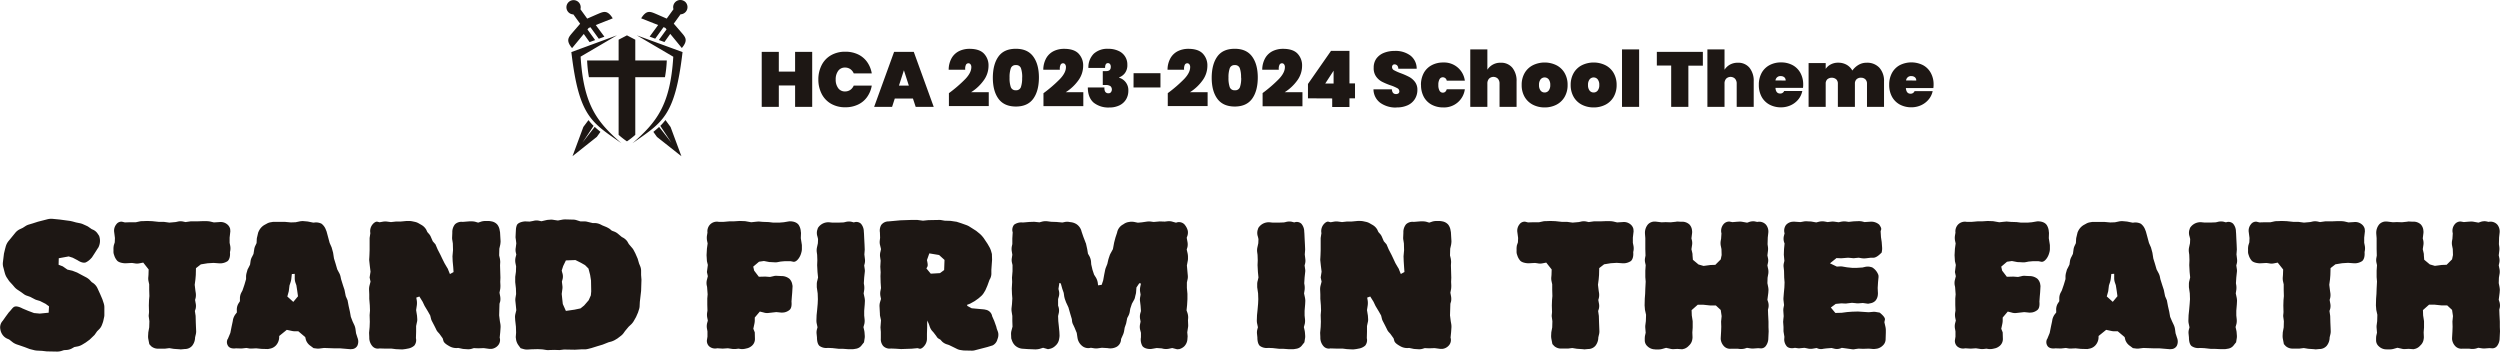 <?xml version="1.0" encoding="UTF-8"?>
<svg xmlns="http://www.w3.org/2000/svg" xmlns:xlink="http://www.w3.org/1999/xlink" id="Layer_1" data-name="Layer 1" viewBox="0 0 1152 162">
  <defs>
    <style>.cls-1{fill:none;}.cls-2{clip-path:url(#clip-path);}.cls-3{fill:#1d1714;}</style>
    <clipPath id="clip-path" transform="translate(0 0)">
      <rect class="cls-1" width="1152" height="162"></rect>
    </clipPath>
  </defs>
  <g class="cls-2">
    <path class="cls-3" d="M303.72,58.49c-.83.78-1.72,1.53-2.65,2.28l1.66,2.32L314,72l-5-13.48-2.36-3.22A26,26,0,0,1,304.27,58l5.13,7.75Zm-34.91,0-5,13.48,11.22-8.91,1.66-2.32c-.93-.75-1.81-1.5-2.64-2.28L268.4,65.7,273.53,58a27.2,27.2,0,0,1-2.36-2.65Zm5.72-46.95,7.82-3.09c-2.57-4.11-4.3-3.07-7.19-1.87l-4.58,2-3.12-4.32a3.29,3.29,0,1,0-3.25,2.38l3.12,4.31-3.27,3.78c-2,2.38-3.55,3.72-.45,7.45L269,15.65l2.68,3.76,2.56-.94-3.54-4.9.56-.69.83-.33,3.84,5.31,2.58-.95Zm-7,14.57,16.8-9.85L263.28,24c3.5,29.9,9.36,32.35,23.06,42-11-9.6-17.42-17.32-18.79-39.86m39.71,1.72H292.74V18.29l-3.84-2-3.84,2v9.57H270.54a58,58,0,0,0,.85,7.71h13.67V62.14a35.39,35.39,0,0,0,3.84,3,35.39,35.39,0,0,0,3.84-3V35.57h13.67a56.31,56.31,0,0,0,.85-7.71M314.52,24l-21.06-7.71,16.79,9.85C308.88,48.68,302.42,56.4,291.46,66c13.7-9.65,19.56-12.1,23.06-42M315.44.63a3.3,3.3,0,0,0-5.1,3.62l-3.12,4.32-4.58-2c-2.89-1.2-4.62-2.24-7.19,1.87l7.82,3.09-3.92,5.34,2.57.95,3.84-5.31.83.33.56.69-3.54,4.9,2.56.94,2.68-3.76,5.34,6.52c3.1-3.73,1.58-5.07-.45-7.45l-3.27-3.78,3.12-4.31a3.29,3.29,0,0,0,2.58-1.37,3.33,3.33,0,0,0-.73-4.63" transform="translate(0 0)"></path>
    <path class="cls-3" d="M878.32,37.07a2.24,2.24,0,0,1,2.45-2,2.5,2.5,0,0,1,1.6.52,1.85,1.85,0,0,1,.64,1.52ZM891,39a10.78,10.78,0,0,0-1.3-5.41A8.83,8.83,0,0,0,886.08,30a11.9,11.9,0,0,0-10.62,0,8.88,8.88,0,0,0-3.62,3.59,11.26,11.26,0,0,0-1.3,5.5,11.26,11.26,0,0,0,1.3,5.5,9,9,0,0,0,3.62,3.6,11.07,11.07,0,0,0,5.31,1.25,10.65,10.65,0,0,0,4.57-1,9.76,9.76,0,0,0,3.44-2.69A8.74,8.74,0,0,0,890.57,42h-8.34a1.92,1.92,0,0,1-1.85,1.18c-1.32,0-2-.87-2.16-2.61h12.67A11.42,11.42,0,0,0,891,39M860.14,28.91a7.17,7.17,0,0,0-3.76,1,9,9,0,0,0-2.81,2.6,7,7,0,0,0-2.66-2.67,7.67,7.67,0,0,0-3.84-.95,7.16,7.16,0,0,0-3.46.79,6.33,6.33,0,0,0-2.33,2.07V29.05H833.4v20.2h7.88V38.54a2.69,2.69,0,0,1,.75-2,3.24,3.24,0,0,1,4.1,0,2.66,2.66,0,0,1,.76,2V49.25h7.85V38.54a2.69,2.69,0,0,1,.75-2,2.79,2.79,0,0,1,2.06-.73,2.82,2.82,0,0,1,2,.73,2.66,2.66,0,0,1,.76,2V49.25h7.85V37.54a9,9,0,0,0-2.11-6.3,7.63,7.63,0,0,0-6-2.33m-41.91,8.16a2.24,2.24,0,0,1,2.45-2,2.46,2.46,0,0,1,1.6.52,1.85,1.85,0,0,1,.64,1.52ZM830.91,39a10.88,10.88,0,0,0-1.29-5.41A8.92,8.92,0,0,0,826,30a11.07,11.07,0,0,0-5.31-1.24,11,11,0,0,0-5.3,1.26,8.9,8.9,0,0,0-3.63,3.59,11.26,11.26,0,0,0-1.29,5.5,11.26,11.26,0,0,0,1.29,5.5,9,9,0,0,0,3.63,3.6,11.06,11.06,0,0,0,5.3,1.25,10.65,10.65,0,0,0,4.57-1,9.76,9.76,0,0,0,3.44-2.69,8.87,8.87,0,0,0,1.8-3.85h-8.35a1.91,1.91,0,0,1-1.85,1.18q-2,0-2.16-2.61h12.68a11.45,11.45,0,0,0,.1-1.58M800.8,28.91a7.29,7.29,0,0,0-3.68.89,7.15,7.15,0,0,0-2.46,2.33V22.75h-7.89v26.5h7.89V38.54a3.28,3.28,0,0,1,.74-2.27,2.92,2.92,0,0,1,4.1,0,3.25,3.25,0,0,1,.77,2.27V49.25h7.84V37.54a9.54,9.54,0,0,0-1.93-6.3,6.63,6.63,0,0,0-5.38-2.33m-37.33-5v6.3h6.61V49.25H778v-19h6.68V23.9ZM747.42,49.25h7.89V22.75h-7.89Zm-13.07-6.63a2.33,2.33,0,0,1-1.86-.87,4,4,0,0,1-.73-2.6,3.93,3.93,0,0,1,.75-2.6,2.39,2.39,0,0,1,3.69,0,3.93,3.93,0,0,1,.75,2.6,3.92,3.92,0,0,1-.75,2.6,2.33,2.33,0,0,1-1.85.87m0,6.88a11.69,11.69,0,0,0,5.44-1.25,9.23,9.23,0,0,0,3.78-3.6,10.77,10.77,0,0,0,1.37-5.5,10.77,10.77,0,0,0-1.37-5.5,9.15,9.15,0,0,0-3.78-3.59,12.35,12.35,0,0,0-10.87,0,9.15,9.15,0,0,0-3.78,3.59,10.77,10.77,0,0,0-1.37,5.5,10.77,10.77,0,0,0,1.37,5.5,9.23,9.23,0,0,0,3.78,3.6,11.68,11.68,0,0,0,5.43,1.25m-22.58-6.88a2.3,2.3,0,0,1-1.86-.87,4,4,0,0,1-.73-2.6,4,4,0,0,1,.74-2.6,2.4,2.4,0,0,1,3.7,0,4,4,0,0,1,.74,2.6,4,4,0,0,1-.74,2.6,2.35,2.35,0,0,1-1.85.87m0,6.88a11.68,11.68,0,0,0,5.43-1.25,9.23,9.23,0,0,0,3.78-3.6,10.67,10.67,0,0,0,1.37-5.5,10.67,10.67,0,0,0-1.37-5.5,9.15,9.15,0,0,0-3.78-3.59,12.33,12.33,0,0,0-10.86,0,9.23,9.23,0,0,0-3.79,3.59,10.76,10.76,0,0,0-1.36,5.5,10.76,10.76,0,0,0,1.36,5.5,9.32,9.32,0,0,0,3.79,3.6,11.68,11.68,0,0,0,5.43,1.25M691.53,28.91a7,7,0,0,0-6.15,3.22V22.75H677.5v26.5h7.88V38.54a3.29,3.29,0,0,1,.75-2.27,2.92,2.92,0,0,1,4.1,0,3.25,3.25,0,0,1,.76,2.27V49.25h7.85V37.54a9.54,9.54,0,0,0-1.93-6.3,6.63,6.63,0,0,0-5.38-2.33M654.81,39.15a11.26,11.26,0,0,0,1.29,5.5,8.92,8.92,0,0,0,3.63,3.6A11.06,11.06,0,0,0,665,49.5a9.63,9.63,0,0,0,10-8.38h-8.34c-.31,1.05-.91,1.58-1.81,1.58a1.7,1.7,0,0,1-1.51-.9,5.11,5.11,0,0,1-.55-2.65,5.11,5.11,0,0,1,.55-2.65,1.69,1.69,0,0,1,1.51-.89,1.84,1.84,0,0,1,1.81,1.57H675a9.63,9.63,0,0,0-10-8.38,11,11,0,0,0-5.3,1.26,8.84,8.84,0,0,0-3.63,3.59,11.26,11.26,0,0,0-1.29,5.5M643.52,49.5a11.81,11.81,0,0,0,5.14-1A7.61,7.61,0,0,0,652,45.58a7.85,7.85,0,0,0,1.13-4.17A5.9,5.9,0,0,0,652,37.72a8.34,8.34,0,0,0-2.68-2.29,34.06,34.06,0,0,0-3.93-1.72,22.48,22.48,0,0,1-3-1.34,1.63,1.63,0,0,1-.94-1.42,1.36,1.36,0,0,1,.32-.95,1.08,1.08,0,0,1,.82-.34,1.69,1.69,0,0,1,1.2.47,2.16,2.16,0,0,1,.54,1.54h8.48a7.61,7.61,0,0,0-2.86-6.05,11.44,11.44,0,0,0-7.33-2.15,13,13,0,0,0-4.92.89A7.89,7.89,0,0,0,634.23,27,7,7,0,0,0,633,31.2a6.53,6.53,0,0,0,1.1,4.05,7.81,7.81,0,0,0,2.71,2.4,32,32,0,0,0,4,1.68,19.26,19.26,0,0,1,3,1.27,1.65,1.65,0,0,1,1,1.45,1.08,1.08,0,0,1-.44,1,1.9,1.9,0,0,1-1.08.3c-1.17,0-1.8-.72-1.92-2.18H632.9a7.83,7.83,0,0,0,3.18,6.25,12.32,12.32,0,0,0,7.44,2.13m-29-11.07h-3.84l3.84-5.9Zm-.64,6.88v3.94h7.95V45.31h2.56V38.43h-2.56v-15h-8.49L602.71,38.69v6.62Zm-32.07-2.4v6h18.36V42.48H592a20.65,20.65,0,0,0,5.73-5.35A11.36,11.36,0,0,0,600,30.34a7.81,7.81,0,0,0-2.11-5.64q-2.11-2.2-6.66-2.2a10.87,10.87,0,0,0-4.69,1,8.11,8.11,0,0,0-3.46,3.15,10.93,10.93,0,0,0-1.44,5.48h7.64a4.19,4.19,0,0,1,.3-2.24,1.25,1.25,0,0,1,1.12-.73,1.18,1.18,0,0,1,1,.47,2.05,2.05,0,0,1,.38,1.32c0,1.7-.93,3.52-2.77,5.46a61.81,61.81,0,0,1-7.53,6.5m-9.84-7.12a12.59,12.59,0,0,1-.57,4.35A2.24,2.24,0,0,1,569,41.59a2.27,2.27,0,0,1-2.34-1.45,12.59,12.59,0,0,1-.57-4.35,12.47,12.47,0,0,1,.57-4.32A2.26,2.26,0,0,1,569,30a2.23,2.23,0,0,1,2.31,1.45,12.47,12.47,0,0,1,.57,4.32m-13.53,0q0,6.2,2.61,9.75t8,3.57q5.4,0,8-3.57t2.63-9.75q0-6.16-2.63-9.73t-8-3.56q-5.43,0-8,3.55t-2.61,9.74m-20.24,7.12v6h18.36V42.48h-8.13a20.65,20.65,0,0,0,5.73-5.35,11.36,11.36,0,0,0,2.29-6.79,7.81,7.81,0,0,0-2.11-5.64q-2.12-2.2-6.66-2.2a10.87,10.87,0,0,0-4.69,1,8.11,8.11,0,0,0-3.46,3.15A10.93,10.93,0,0,0,538,32.13h7.64a4.19,4.19,0,0,1,.3-2.24,1.25,1.25,0,0,1,1.12-.73,1.21,1.21,0,0,1,1,.47,2.12,2.12,0,0,1,.37,1.32c0,1.7-.93,3.52-2.77,5.46a61.81,61.81,0,0,1-7.53,6.5m-15.8-2.61h12.41V33.74H522.35Zm-20.78-9h7.67q0-2.22,1.32-2.22a1.23,1.23,0,0,1,.94.43,2,2,0,0,1,.37,1.33c0,1.38-.8,2-2.41,1.93h-1.28v6.41h1.31a3.62,3.62,0,0,1,2.22.52,2.08,2.08,0,0,1,.23,2.79,1.34,1.34,0,0,1-1.06.49,1.71,1.71,0,0,1-1.55-.67,3.21,3.21,0,0,1-.37-2h-7.67c0,3.15.95,5.47,2.7,7a10.86,10.86,0,0,0,7.24,2.22,10.41,10.41,0,0,0,4.67-1,7.12,7.12,0,0,0,3-2.72,7.64,7.64,0,0,0,1.06-4,5.94,5.94,0,0,0-4.26-6v-.15a5.92,5.92,0,0,0,2.63-1.91,6,6,0,0,0,1.17-3.93,6.74,6.74,0,0,0-4-6.33,10.84,10.84,0,0,0-4.8-1A9.28,9.28,0,0,0,504,24.76a8.87,8.87,0,0,0-2.47,6.51m-20.7,11.64v6h18.36V42.48H491.1a20.65,20.65,0,0,0,5.73-5.35,11.36,11.36,0,0,0,2.29-6.79A7.81,7.81,0,0,0,497,24.7q-2.11-2.2-6.66-2.2a10.87,10.87,0,0,0-4.69,1,8.11,8.11,0,0,0-3.46,3.15,10.93,10.93,0,0,0-1.44,5.48h7.64a4.19,4.19,0,0,1,.3-2.24,1.25,1.25,0,0,1,1.12-.73,1.18,1.18,0,0,1,1,.47,2.05,2.05,0,0,1,.38,1.32c0,1.7-.93,3.52-2.77,5.46a61.81,61.81,0,0,1-7.53,6.5M471,35.79a12.59,12.59,0,0,1-.57,4.35,2.24,2.24,0,0,1-2.31,1.45,2.27,2.27,0,0,1-2.34-1.45,12.59,12.59,0,0,1-.57-4.35,12.47,12.47,0,0,1,.57-4.32A2.26,2.26,0,0,1,468.15,30a2.23,2.23,0,0,1,2.31,1.45,12.47,12.47,0,0,1,.57,4.32m-13.53,0q0,6.2,2.61,9.75t8,3.57q5.4,0,8-3.57t2.63-9.75q0-6.16-2.63-9.73t-8-3.56q-5.43,0-8,3.55t-2.61,9.74m-20.24,7.12v6h18.36V42.48h-8.13a20.51,20.51,0,0,0,5.73-5.35,11.36,11.36,0,0,0,2.29-6.79,7.81,7.81,0,0,0-2.11-5.64q-2.11-2.2-6.66-2.2a10.87,10.87,0,0,0-4.69,1,8.11,8.11,0,0,0-3.46,3.15,10.93,10.93,0,0,0-1.44,5.48h7.64a4.19,4.19,0,0,1,.3-2.24,1.26,1.26,0,0,1,1.12-.73,1.18,1.18,0,0,1,1,.47,2.05,2.05,0,0,1,.38,1.32q0,2.55-2.77,5.46a61.81,61.81,0,0,1-7.53,6.5m-23.05-3.47,2.28-7.06,2.27,7.06Zm7.71,9.81h8.31L421.07,23.9H412l-9.2,25.35h8.27l1.24-3.83h8.38ZM377.1,36.54a14.36,14.36,0,0,0,1.51,6.69,11,11,0,0,0,4.32,4.57,12.87,12.87,0,0,0,6.6,1.63,13.22,13.22,0,0,0,5.84-1.24,10.65,10.65,0,0,0,4.19-3.49,12.6,12.6,0,0,0,2.15-5.26H393.4a4.64,4.64,0,0,1-1.61,2,4.28,4.28,0,0,1-2.4.7,3.73,3.73,0,0,1-3.14-1.51,6.46,6.46,0,0,1-1.16-4,6.48,6.48,0,0,1,1.16-4,3.74,3.74,0,0,1,3.14-1.5,4.27,4.27,0,0,1,2.4.69,4.61,4.61,0,0,1,1.61,2h8.31a12.64,12.64,0,0,0-2.15-5.27,10.74,10.74,0,0,0-4.19-3.49,13.35,13.35,0,0,0-5.84-1.23,12.87,12.87,0,0,0-6.6,1.63,10.87,10.87,0,0,0-4.32,4.56,14.4,14.4,0,0,0-1.51,6.7M366.38,23.9V33h-7.5V23.9H351V49.25h7.88V39.37h7.5v9.88h7.88V23.9Z" transform="translate(0 0)"></path>
    <path class="cls-3" d="M1099.74,161h1.5a6.66,6.66,0,0,0,1.75-.25l1.75-.5,1.83.41a5,5,0,0,0,1.92.17l1.41-.08,2.26.16,1-.25a4.82,4.82,0,0,0,2-1.33l.16-.17a4.66,4.66,0,0,0,1.5-2.92,3.77,3.77,0,0,0,.09-1l-.09-2.09.17-2.25v-2.42a4.22,4.22,0,0,0-.08-1l-.34-2.17-.08-2.42,2.83-2.51h2.42l3.25.34h2.67l2.25,2.08.42,2.84-.25,2.51.08,2.42-.08,2.17-.17,3v.5a5.42,5.42,0,0,0,1.33,3.09,3.85,3.85,0,0,0,3.42,1.33h3.09l.66.09a6.88,6.88,0,0,0,2.59-.17l1-.33,1.58.25a6.57,6.57,0,0,0,1.25.08l2.34-.17,1.25.09a2.69,2.69,0,0,0,2.25-1.09,5.94,5.94,0,0,0,1.16-3.34v-.16l.17-3.26-.08-2v-2.5l-.17-3.18-.08-2.25.25-1.08a5.69,5.69,0,0,0-.25-2.76l-.25-.75.41-3.25.09-1.26a9.57,9.57,0,0,0-.17-1.5l-.33-1.67.08-2.5.33-1.92a6.37,6.37,0,0,0-.16-2.51l-.25-1.25.25-1.17a5.33,5.33,0,0,0,0-2.25l-.25-1.17.25-2.08a7.08,7.08,0,0,0,0-1.84l-.17-1.25.08-3.09.25-2.25a5,5,0,0,0-1.08-3.68,4.19,4.19,0,0,0-4-1.25l-1.17-.25a5.44,5.44,0,0,0-2.75.34l-.75.25-1.92-.34a8.48,8.48,0,0,0-1.41-.17l-1.42.09-2,.17-1.42-.26a3.36,3.36,0,0,0-2.75,1.26,4.69,4.69,0,0,0-.92,4.17l-.16,2.5-.17.92a6.33,6.33,0,0,0,0,2.17l.33,1.67.09,2.75-.42,2-2.5,2.5-2.25.08-3.17.42-2.33-.67-2.59-2.16-.16-2.09a3.44,3.44,0,0,0-.09-1l-.41-1.76.25-1.67a5.89,5.89,0,0,0-.09-2.67l-.16-.66.25-2a5.66,5.66,0,0,0,.08-1.16l-.08-.76a4.6,4.6,0,0,0-1.17-2.5,4.9,4.9,0,0,0-3.75-1.25l-1.59-.09a3.13,3.13,0,0,0-.91.09l-2.42.25-2.33-.08-1.84.08-2.83-.34h-.42a4.21,4.21,0,0,0-3,1.26,6,6,0,0,0-1.42,4.17v.17l.17,2.08v4.93l.08,3.08-.16.92a5.42,5.42,0,0,0,0,2.34l.25,1.17-.17,2.5v3l.17,2.08-.17,3.26-.08,2.34-.17,2.25-.08,3.09.16,2.08.5,2.26-.08,2.92-.25,1.92a7.39,7.39,0,0,0,0,1.33l.17,2.09-.34,1.5a11.75,11.75,0,0,0-.08,1.67v.5a3.65,3.65,0,0,0,1.25,2.59,5,5,0,0,0,3.59,1.42M1067,161l1.75-.17a4.37,4.37,0,0,0,3.41-1.5,6.2,6.2,0,0,0,1.34-3.84l.25-1.08a5.9,5.9,0,0,0,.25-1.76l-.08-2.08-.09-2-.08-3-.33-2.26.33-1a5.69,5.69,0,0,0,0-2.67l-.25-1.42.25-.91a6.36,6.36,0,0,0,.08-2.26l-.16-1.08-.34-2.76.34-2.5.16-2,.09-3.17,2.25-1.75,3.08-.5,2.75-.17,2.33.17a6.22,6.22,0,0,0,4.17-1c.84-.75,1.25-2.17,1.09-4.09l.16-.92a6.1,6.1,0,0,0-.08-2.17l-.25-1.25V109.5l.33-2.92-.08-1.08a3.83,3.83,0,0,0-1.42-2.17,4.72,4.72,0,0,0-3.5-1l-2.58.16-1.75-.42a9.55,9.55,0,0,0-1.5-.16h-2.25l-2,.08h-3.17l-2.42.34-1.17-.26a5.56,5.56,0,0,0-2.58.09l-.83.17-2.84.25-2.5-.34h-2.33l-3.09-.33-2.33-.09-2.17.09a4.91,4.91,0,0,0-1.08.08l-1.92.42h-2.58l-2.5.08-1.34-.33a2.85,2.85,0,0,0-2.58,1.17,4.66,4.66,0,0,0-1,3.75l.33,2.59-.08,2-.42,1.34a7.92,7.92,0,0,0-.17,2v.75a3.83,3.83,0,0,0,.17,1.42l.17.5a6.41,6.41,0,0,0,1,2l.25.33c.58.75,2,1.25,3.83,1.33l3.09-.16,1.16.16a5.43,5.43,0,0,0,2.34,0l1.66-.33,2.51,3.17-.09,2.5-.08,1a6.85,6.85,0,0,0,.08,1.83l.34,1.51v2.5l.08,2.92-.17,1.84-.08,2.5.08,3-.08,1a4.23,4.23,0,0,0,0,1.42l.25,1.83-.08,2.84-.42,2.25-.08,1.51a7.48,7.48,0,0,0,.08,1.33l.5,2.59.83.92a4.76,4.76,0,0,0,3.25,1.16h3.09l2-.25,2.08.34,2.34.16c.33,0,.66.09,1,.09m-43.85-.09h1.75a4.18,4.18,0,0,0,1-.08l1-.17a4,4,0,0,0,2.5-1.67l1-1.25.25-1.58a5.52,5.52,0,0,0,.09-1.67l-.09-1.17a6.11,6.11,0,0,0-.16-1.09l-.34-1.5.42-1.5a7.14,7.14,0,0,0,.08-2.34l-.16-1.5v-2.17l.25-3,.08-1.59a8.51,8.51,0,0,0-.17-1.5l-.41-1.92.25-1.59a8.36,8.36,0,0,0,0-2l-.17-1.09.17-2.67.25-2.33a4.72,4.72,0,0,0,0-1.5l-.25-1.68.25-1a5.6,5.6,0,0,0,.08-2l-.25-2.09.17-2.25-.09-2.25-.16-3.09-.09-2-.08-1a5.6,5.6,0,0,0-1.33-3.59,3.12,3.12,0,0,0-3.25-.59l-1.26-.33a6.11,6.11,0,0,0-2.75.17l-.75.16-2.33.09h-2.83l-1.67-.17a5.29,5.29,0,0,0-1.08.08,5.63,5.63,0,0,0-3.92,2.59l-.34,1.08a5.19,5.19,0,0,0,.17,2.92l.25,1.09-.08,1.92-.42,1.92a6.55,6.55,0,0,0-.08,2.25l.16,1.17.09,2.51-.09,2.25.17,3.17.25,2.5-.33,1.42a5.68,5.68,0,0,0-.25,1.67v1.42l.41,2.84.09,2.67L1009,140l-.25,2.83-.25,2.42-.08,2.26a7.43,7.43,0,0,0,.08,1.33l.42,2-.25.91a5.47,5.47,0,0,0-.17,2.09l.17,1.67c0,1.92.42,3.25,1.17,3.92a5.33,5.33,0,0,0,3.75.92h.33l1.84.08,3.08.34h1.92Zm-52.35-24.28.67-2.42.33-2.67.5-1.51a8.06,8.06,0,0,0,.34-1.5l.25-2.25,1.33-.09v2a6.37,6.37,0,0,0,.34,2.08l.41,1.17.42,2.67.33,2.42-2.16,2.59ZM1000,160.91l.92-.08a3,3,0,0,0,2.16-1.5,4.52,4.52,0,0,0,.09-3.67l-.67-2.09-.25-1.84a6.89,6.89,0,0,0-.58-2l-.75-1.58L1000,146l-.41-2.34-.59-2.59-.5-2.67-.83-1.92-.59-2.92-.66-2-.92-2.92-.25-1.26a7.19,7.19,0,0,0-.75-1.83l-.75-1.42-.75-2.59-.75-2.42-.42-2.67-.66-2.42-.92-2.09-.83-3.09-.59-2.16-.33-.84a6.05,6.05,0,0,0-2-2.75,5.68,5.68,0,0,0-3.5-.5h-.34l-2.5-.51-1.75-.16a6.62,6.62,0,0,0-1.83.08l-2,.42-2.17.08-2.75-.25h-5.5l-1,.17a5.12,5.12,0,0,0-1.92.67l-.92.5a6.49,6.49,0,0,0-2.75,3,3.13,3.13,0,0,0-.33.92l-.42,1.75a5.17,5.17,0,0,0-.16,1.17l-.09,1.59-.66,1.41a5.11,5.11,0,0,0-.42,1.51L955.2,117l-.67,1.34a5.7,5.7,0,0,0-.67,1.84l-.25,1.75-.83,1.67a3.11,3.11,0,0,0-.42.92l-.25.91a7.42,7.42,0,0,0-.33,1.84v1.34L951,131.2l-.92,2.67-.58,1.09a5.7,5.7,0,0,0-.58,2.59v1.25l-.76,1.17a5.59,5.59,0,0,0-.66,3.17V144l-.67.84a6.65,6.65,0,0,0-1.08,2.33l-.17,1-.5,2.33-.58,2.92L943.44,156c0,.08-.08.17-.16.25a3.15,3.15,0,0,0,.16,3.09c.59,1,2,1.42,3.67,1.17l2.59.08,2.25-.25,1.41.25a8.4,8.4,0,0,0,1.42,0l1.67-.08,2.41.25,3,.08,1.25-.25a4.9,4.9,0,0,0,2.41-1.42,5.65,5.65,0,0,0,1.5-3.92v-.42l3.5-2.84,2.34.5a6.82,6.82,0,0,0,1.33.17h1.67l3.17,2.67.33,1.34a5.49,5.49,0,0,0,2.17,2.75l1.33,1,1.33.17a4.78,4.78,0,0,0,1.51,0l2-.25,4.66.17H995l3.92.33c.33,0,.67.08,1,.08m-86-.08,1.42-.17,1.09.17a6.5,6.5,0,0,0,2.16-.17l.34-.08a5,5,0,0,0,2.16-.92l.34-.25a4.15,4.15,0,0,0,1.5-3.17l-.09-3.09-.66-1.67.5-2.33a7.66,7.66,0,0,0,.16-1.34v-1.5l2.34-2.75,1.66.41a5.18,5.18,0,0,0,2.26.25l3.66-.41,2.5.25,1.09-.09a5.32,5.32,0,0,0,2.41-1.08c.92-.67,1.17-2.09,1-3.93l.16-2.25.17-1.92.17-3-.17-1.09a4.67,4.67,0,0,0-1.25-2.25,5.81,5.81,0,0,0-3.75-1.25l-1.84-.09a4.44,4.44,0,0,0-1.83.17l-1.5.33-2.17-.16-3,.08-2.17-2.84-.41-1.83,2.66-2.26,2.26-.33,2.16.42a3.58,3.58,0,0,0,.92.08l1.5.08a7.47,7.47,0,0,0,1.42,0l1.75-.33,1.91-.17h2.59l1.25.25c.75.17,1.67-.33,2.5-1.5a7.6,7.6,0,0,0,1.08-2.17l.17-.58a5.73,5.73,0,0,0,.25-1.67v-1.26a4.26,4.26,0,0,0-.08-1l-.42-2.67.08-2.42-.08-.66a6.22,6.22,0,0,0-.92-2.93c-.75-1.16-2.33-1.83-4.42-1.75l-2.5.42-2,.17h-2.91l-2.09-.25-2.67-.09-1.91-.17c-.34,0-.75.09-1.09.09l-2.33.25-2.83-.5-2.5-.09-2.67.17h-2l-2.84.25h-2.08a4.42,4.42,0,0,0-4.09,1.25,4.6,4.6,0,0,0-1.16,3.68l-.25,1.5a7,7,0,0,0,.08,2.34l.25,1.16-.33,2.42-.17,3,.17,2.75.41,1.75-.41,3.26.41,1.92-.41,1.67a5.78,5.78,0,0,0,0,2.92l.08.42.25,3.34-.17,1.92v2.92l.09,2.67-.17,1.08a7.24,7.24,0,0,0,.08,2.26l.25,1.25-.33,1.25a6.08,6.08,0,0,0,0,2.75l.17,1v2.42l-.25,1.58a3.45,3.45,0,0,0,1,2.84,4.18,4.18,0,0,0,3.75.92l2.5.16,2.42-.16,1.66.25a6.45,6.45,0,0,0,1.75.08m-59.34.08,1.83-.25,2.08.09,2.67-.09,2,.17a5.76,5.76,0,0,0,1.17-.08l.67-.09a5.34,5.34,0,0,0,2.58-1.41,4,4,0,0,0,1.33-3.09l.09-2.92v-1.17a7.67,7.67,0,0,0-.17-1.42l-.5-2.17.25-1.17c.17-.75-.75-1.92-2.42-3.25l-1.5-.25a5.32,5.32,0,0,0-1.66-.09l-1.92.17-4.92-.33-2.67.08-2.33.17-2.5.33-2.92.08-2.08-2.5,2.25-1.67,2.58-.25,1.75.08a4.18,4.18,0,0,0,1-.08l2.17-.25,1.75.17a5.34,5.34,0,0,0,1.08.08l2.17-.17,2.42.34,1.25-.25a4.16,4.16,0,0,0,2.08-1.09,4.73,4.73,0,0,0,1.17-2.92,5.72,5.72,0,0,0,0-1.17l-.08-1.84.16-2.67.17-1.75a4.71,4.71,0,0,0,0-1.5,6.75,6.75,0,0,0-2.92-3.59l-1-.25a5.63,5.63,0,0,0-2.33.08l-1.09.25-2.66.17H853.5l-2.41-.25-1.92-.33a5.9,5.9,0,0,0-1.25-.09l-1.5.09-3.17-1.51,3-2.42,2.17.09,3.17-.25,1.91.16a2.93,2.93,0,0,0,1.25,0l1.75-.16,1.5.25a7.71,7.71,0,0,0,1.92,0l2.09-.25h1.25c.83,0,2-.59,3.41-2l.42-.41.17-1.17a7.48,7.48,0,0,0,0-1.34l-.17-2.33-.33-2.18-.17-2.75.25-.83c.17-.5-.25-1.34-.92-2.26a5.58,5.58,0,0,0-4.08-1.33l-2.67.17-1-.26a7.44,7.44,0,0,0-1.92-.16l-2.08.08-2.25.25-1.25-.17a6.81,6.81,0,0,0-2.25.09l-1.17.25-1.83-.25a6.3,6.3,0,0,0-1.84,0l-1.41.17-1.42-.26a6.61,6.61,0,0,0-2.83.17l-1,.25-2.34-.42L833,102a9.39,9.39,0,0,0-1.5,0l-1.84.34-2.5-.17a3.72,3.72,0,0,0-1,0,4.47,4.47,0,0,0-3.17,1.5,4.39,4.39,0,0,0-.66,3.84l-.34,1.33a5.4,5.4,0,0,0,.34,3.34l-.25,2.59-.09,2.59.25,2.84-.25,1.08a5.18,5.18,0,0,0-.08,1.92l.17,1.59.08,3.17.17,2.17-.09,2.33L822,135l-.16,2a6.65,6.65,0,0,0,0,1.34l.25,2.25-.25,1.25a6.71,6.71,0,0,0-.09,1.34l.17,2.5-.17,1.59c0,.33-.08.75-.08,1.08l.17,2.34v1.5a4.57,4.57,0,0,0,.08,1l.33,2-.08,1.25a4.93,4.93,0,0,0,1,2.92c.67,1,2.25,1.33,3.92.92l1.17.16a3.72,3.72,0,0,0,1.41,0l1.84-.16,1.25.25a6,6,0,0,0,2.41.16l1.92-.33.84.33a4.61,4.61,0,0,0,2.41,0l1.42-.16,2.25-.17,1.33.33a4.92,4.92,0,0,0,3.17-.33l.17-.08,4.25.58a5.5,5.5,0,0,0,1.67.08m-91.86.09h1.5a6.61,6.61,0,0,0,1.75-.25l1.75-.5,1.83.41a5,5,0,0,0,1.92.17l1.42-.08,2.25.16,1-.25a4.82,4.82,0,0,0,2-1.33l.17-.17a4.76,4.76,0,0,0,1.5-2.92,4.22,4.22,0,0,0,.08-1l-.08-2.09.16-2.25v-2.42a4.22,4.22,0,0,0-.08-1l-.33-2.17-.09-2.42,2.84-2.51h2.41l3.26.34h2.66l2.25,2.08.42,2.84-.25,2.51.08,2.42-.08,2.17-.17,3v.5a5.5,5.5,0,0,0,1.34,3.09,3.84,3.84,0,0,0,3.42,1.33h3.08l.67.09a6.83,6.83,0,0,0,2.58-.17l1-.33,1.58.25a6.62,6.62,0,0,0,1.25.08l2.34-.17,1.25.09a2.68,2.68,0,0,0,2.25-1.09,5.94,5.94,0,0,0,1.17-3.34v-.16l.16-3.26-.08-2v-2.5l-.17-3.18-.08-2.25.25-1.08a5.57,5.57,0,0,0-.25-2.76l-.25-.75.42-3.25.08-1.26a8.51,8.51,0,0,0-.17-1.5l-.33-1.67.08-2.5.34-1.92a6.36,6.36,0,0,0-.17-2.51l-.25-1.25.25-1.17a5,5,0,0,0,0-2.25l-.25-1.17.25-2.08a7.08,7.08,0,0,0,0-1.84l-.17-1.25.09-3.09.25-2.25a5,5,0,0,0-1.09-3.68,4.18,4.18,0,0,0-4-1.25l-1.17-.25a5.44,5.44,0,0,0-2.75.34l-.75.25-1.91-.34a8.6,8.6,0,0,0-1.42-.17l-1.42.09-2,.17-1.42-.26a3.36,3.36,0,0,0-2.75,1.26,4.69,4.69,0,0,0-.91,4.17l-.17,2.5-.17.92a6.59,6.59,0,0,0,0,2.17l.34,1.67.08,2.75-.42,2-2.5,2.5-2.25.08-3.17.42-2.33-.67-2.58-2.16-.17-2.09a3.86,3.86,0,0,0-.08-1l-.42-1.76.25-1.67a5.75,5.75,0,0,0-.08-2.67l-.17-.66.25-2a5.66,5.66,0,0,0,.08-1.16l-.08-.76a4.53,4.53,0,0,0-1.17-2.5,4.9,4.9,0,0,0-3.75-1.25l-1.58-.09a3.16,3.16,0,0,0-.92.09l-2.42.25-2.33-.08-1.83.08-2.84-.34h-.41a4.23,4.23,0,0,0-3,1.26A6,6,0,0,0,758,107.5v.17l.16,2.08v4.93l.09,3.08-.17.92a5.42,5.42,0,0,0,0,2.34l.25,1.17-.17,2.5v3l.17,2.08-.17,3.26-.08,2.34-.17,2.25-.08,3.09.17,2.08.5,2.26-.09,2.92-.25,1.92a7.39,7.39,0,0,0,0,1.33l.17,2.09-.33,1.5a10.45,10.45,0,0,0-.09,1.67v.5a3.65,3.65,0,0,0,1.25,2.59,5.07,5.07,0,0,0,3.59,1.42M730,161l1.75-.17a4.38,4.38,0,0,0,3.42-1.5,6.25,6.25,0,0,0,1.33-3.84l.25-1.08a5.9,5.9,0,0,0,.25-1.76l-.08-2.08-.08-2-.09-3-.33-2.26.33-1a5.69,5.69,0,0,0,0-2.67l-.25-1.42.25-.91a6.57,6.57,0,0,0,.09-2.26l-.17-1.08-.33-2.76.33-2.5.17-2,.08-3.17,2.25-1.75,3.08-.5,2.75-.17,2.34.17a6.25,6.25,0,0,0,4.17-1c.83-.75,1.25-2.17,1.08-4.09l.17-.92a6.34,6.34,0,0,0-.09-2.17l-.25-1.25V109.5l.34-2.92-.09-1.08a3.86,3.86,0,0,0-1.41-2.17,4.74,4.74,0,0,0-3.5-1l-2.59.16-1.75-.42a9.55,9.55,0,0,0-1.5-.16h-2.25l-2,.08h-3.17l-2.42.34-1.16-.26a5.6,5.6,0,0,0-2.59.09l-.83.17-2.83.25-2.51-.34H719.8l-3.08-.33-2.34-.09-2.16.09a5,5,0,0,0-1.09.08l-1.92.42h-2.58l-2.5.08-1.33-.33a2.86,2.86,0,0,0-2.59,1.17,4.7,4.7,0,0,0-1,3.75l.34,2.59-.09,2L699,113a8.4,8.4,0,0,0-.16,2v.75a4.05,4.05,0,0,0,.16,1.42l.17.5a6.63,6.63,0,0,0,1,2l.25.33c.59.75,2,1.25,3.84,1.33l3.08-.16,1.17.16a5.39,5.39,0,0,0,2.33,0l1.67-.33,2.5,3.17-.08,2.5-.09,1a6.45,6.45,0,0,0,.09,1.83l.33,1.51v2.5l.08,2.92-.16,1.84-.09,2.5.09,3-.09,1a4.23,4.23,0,0,0,0,1.42l.25,1.83-.08,2.84-.42,2.25-.08,1.51a7.48,7.48,0,0,0,.08,1.33l.5,2.59.84.92a4.74,4.74,0,0,0,3.25,1.16h3.08l2-.25,2.09.34,2.33.16c.33,0,.67.09,1,.09M623,161h.75l1.33-.17.83-.17a6,6,0,0,0,3.17-1.41,4,4,0,0,0,.75-3.43l.08-3v-2.59l.34-1.58a4.9,4.9,0,0,0,.16-1.92l-.08-1.26-.42-2.58.34-2.26a8.36,8.36,0,0,0,0-2l-.25-1.5,1.41-.5,1.51,2.42.91,1.92,1.5,2.5,1.09,1.92.33,1.34a4.63,4.63,0,0,0,.42,1.17l1.16,2.25.75,1.5a5.18,5.18,0,0,0,.75,1.25l.84.92,1.5,2.09.33,1.17c.25.83,1.17,1.58,2.84,2.5a6.33,6.33,0,0,0,3.91.75h.09l1.58.33a5.17,5.17,0,0,0,1.17.17l1.25.08a5.73,5.73,0,0,0,2.08-.16l1.09-.34,2,.09,2.58-.09,2.5.34h1.17a4.66,4.66,0,0,0,2.66-1.34,3.79,3.79,0,0,0,1-3.84l.25-2.5.16-2.34a7.88,7.88,0,0,0-.08-1.33l-.25-1.42-.34-2.67.09-2.84.08-2.5.34-1.17a7,7,0,0,0-.09-2.59l-.25-1.33.34-1.76a11.68,11.68,0,0,0,.08-1.67l-.08-1.58.08-1.92-.08-2.67-.09-3,.09-1.58a12.17,12.17,0,0,0-.17-1.59l-.34-1.42.09-3.09.42-1.83a12,12,0,0,0,.16-1.59l-.08-1.25-.17-2.92-.16-.84a5.58,5.58,0,0,0-1.09-2.67,4.63,4.63,0,0,0-2.75-1.5,7.69,7.69,0,0,0-1.33-.17H662a7.35,7.35,0,0,0-1.91.25l-1.5.51-1.42-.42a8,8,0,0,0-2-.17h-.67l-3.08.25a4.33,4.33,0,0,0-3.5,1.09,5.67,5.67,0,0,0-1.25,3.59v.41l-.09,2.09a5.18,5.18,0,0,0,.09,1.17l.25,1.58.08,3.09-.25,2.84.08,2.25L647,123l.17,2.34-1.67.92-.75-1.84a3.76,3.76,0,0,0-.58-1.17l-1.17-2L642,119.1l-.75-1.59-1.34-2.58-1-2.34-1.25-1.42-.83-1.92a5,5,0,0,0-1-1.58l-.67-.75-.5-1.09a5.84,5.84,0,0,0-2.16-2.17l-1.17-.67a6,6,0,0,0-1.84-.75l-1.16-.25a7.67,7.67,0,0,0-1.42-.17h-1.33l-2.67.25h-2.17l-2.33.26-2-.26a6.69,6.69,0,0,0-1.84.09l-1.41.25-1-.25c-.59-.17-1.5.33-2.25,1.25a4.88,4.88,0,0,0-1,4l-.34,2.25v5.51l-.08,2.33-.08,1.51a5.09,5.09,0,0,0,0,1.17l.25,2.33.33,2.67-.42,2.67.42,1.92-.5,1.92a7,7,0,0,0-.17,1.92l.09,2v2.08l.25,3,.08,2.42-.17,2.08.09,3.09-.09,2.42-.25,2.67.09,1.92v.42a5.88,5.88,0,0,0,1.41,3.76,3.28,3.28,0,0,0,3.25,1.08l2.67.08h2.92l2,.25Zm-29.18-.09h1.75a4.18,4.18,0,0,0,1-.08l1-.17a4,4,0,0,0,2.5-1.67l1-1.25.25-1.58a5.52,5.52,0,0,0,.09-1.67l-.09-1.17a6.11,6.11,0,0,0-.16-1.09l-.34-1.5.42-1.5a7.14,7.14,0,0,0,.08-2.34l-.16-1.5v-2.17l.25-3,.08-1.59a8.51,8.51,0,0,0-.17-1.5l-.41-1.92.25-1.59a8.36,8.36,0,0,0,0-2l-.17-1.09.17-2.67.25-2.33a4.72,4.72,0,0,0,0-1.5l-.25-1.68.25-1a5.6,5.6,0,0,0,.08-2l-.25-2.09.17-2.25-.09-2.25-.16-3.09-.09-2-.08-1a5.6,5.6,0,0,0-1.33-3.59,3.12,3.12,0,0,0-3.25-.59l-1.26-.33a6.11,6.11,0,0,0-2.75.17l-.75.16-2.33.09h-2.83l-1.67-.17a5.29,5.29,0,0,0-1.08.08,5.63,5.63,0,0,0-3.92,2.59l-.34,1.08a5.19,5.19,0,0,0,.17,2.92l.25,1.09-.08,1.92-.42,1.92a6.55,6.55,0,0,0-.08,2.25l.16,1.17.09,2.51-.09,2.25.17,3.17.25,2.5-.33,1.42a5.68,5.68,0,0,0-.25,1.67v1.42l.41,2.84.09,2.67-.09,2.09-.25,2.83-.25,2.42-.08,2.26a7.43,7.43,0,0,0,.08,1.33l.42,2-.25.91a5.47,5.47,0,0,0-.17,2.09l.17,1.67c0,1.92.42,3.25,1.17,3.92a5.33,5.33,0,0,0,3.75.92h.33l1.84.08,3.08.34h1.92ZM477.07,161a8.56,8.56,0,0,0,2-.25l1.59-.5,2.25.66,1.16-.25a5.24,5.24,0,0,0,2.25-1.33l.09-.08a5.11,5.11,0,0,0,1.66-3.18,8.51,8.51,0,0,0,.17-1.5l-.08-1.67-.25-2.59-.25-2.33-.09-2.34.34-1.5a5.68,5.68,0,0,0-.34-3.26V137.8l.34-1.17a5.15,5.15,0,0,0,0-2.76l-.17-.75.42-2.75.66.25.67,2.42.67,1.92.25,1.75.25,1,.58,1.59,1.09,2.34.83,2.92.75,2.5.08.84a4.74,4.74,0,0,0,.59,1.83l.58,1.25,1,2.42.33,2.17.09.5a6,6,0,0,0,2.41,3.59,4.47,4.47,0,0,0,3.67.59l1.59.25a5.77,5.77,0,0,0,1.66,0l1.84-.25,2.66.16a6.12,6.12,0,0,0,4.25-.66,4.11,4.11,0,0,0,1.92-3.51l1-2.25a7.4,7.4,0,0,0,.42-1.51l.25-1.5.67-1.92.5-2.5.58-1.09a6.51,6.51,0,0,0,.67-2.33l.16-.92.75-2.25.92-1.67A3.68,3.68,0,0,0,523,137l.25-1.08a5.15,5.15,0,0,0,.25-1.17l.17-2.26,1.33-2,.75.17-.33,1.58a6.24,6.24,0,0,0,0,2.51l.16,1-.16,1a6,6,0,0,0-.09,2.09l.25,2.08.17,2.42-.33,1.17a6.11,6.11,0,0,0,0,2.76l.16.92-.25,1.25a5.89,5.89,0,0,0,.09,2.67l.33,1.25v2.09a6,6,0,0,0,.67,4c.66.92,2.25,1.5,4.17,1.34l2.41-.42,2.34.17.66.16a6.64,6.64,0,0,0,2.59,0l1.58-.33,2.25.58,1-.08a5.49,5.49,0,0,0,2.25-1.25,5.22,5.22,0,0,0,1.5-3.51l.09-1.16-.17-1.84.33-2.17a5.13,5.13,0,0,0,.09-1.17l-.09-2.17.09-1.17a6.71,6.71,0,0,0-.34-2.25l-.41-1.17.25-2.42.16-2.75v-2.42l-.25-2.76v-2.5l.25-1.17a5.44,5.44,0,0,0,.17-2l-.17-1.84-.25-2.84.34-1.83a5.88,5.88,0,0,0,.16-1.17v-1.09a8.58,8.58,0,0,0-.16-1.42l-.42-1.83.33-1.09a6.18,6.18,0,0,0,0-2.5l-.33-1.84.33-.92a4.9,4.9,0,0,0,.17-2.25,6.74,6.74,0,0,0-1.25-2.59l-.25-.33a3.53,3.53,0,0,0-3.92-.83l-1.5-.42a5.48,5.48,0,0,0-2.33-.25l-1.34.16-2.33-.08-2.83.25-1.17-.17a7.71,7.71,0,0,0-1.92,0l-2.33.34-1.84.17-1.66-.34a7.28,7.28,0,0,0-1.92-.08l-.42.08a5.34,5.34,0,0,0-2.58,1l-.58.34a5.38,5.38,0,0,0-2.42,3.59l-.75,2.25-.59,2.25-.58,3.09-1,1.84a5.79,5.79,0,0,0-.5,1.08l-.58,1.75-.5,2.17-.67,1.67a7.17,7.17,0,0,0-.33,1.09l-.42,2.08-.5,2.76-.67,2-1.66.25-.17-1.33a6.86,6.86,0,0,0-.83-2.26l-.84-1.33-.75-2.25-.58-2.51-.09-1.33a6.62,6.62,0,0,0-.83-2.59l-.58-1-.34-2.09-.58-2.59c-.08-.25-.25-.5-.33-.83l-.84-2.17-.83-2.42a5.64,5.64,0,0,0-2.25-3.42,6.23,6.23,0,0,0-2.83-1l-.59-.09a5.38,5.38,0,0,0-2,0l-1.17.25-2.75-.25-2.41-.08-1.92-.25a6.85,6.85,0,0,0-2.25.16l-1.25.34-2.42-.25-2.25.08-3,.25a5.69,5.69,0,0,0-4,1,3.68,3.68,0,0,0-.67,3.51l-.17,2.84v2.58l-.25,1.17a6.59,6.59,0,0,0,0,2.17l.25,1.59-.25,1.67a5.4,5.4,0,0,0,.09,2l.25,1.08v2.84l-.25,3,.08,1.92-.17,3.08.09,2.51.16,2-.16,2.67-.17,1.51a7,7,0,0,0,0,1.83l.33,2.09v2.25l.09,2.67-.5,1.92a5.33,5.33,0,0,0-.17,1.67l.08,1.84.34,1a6,6,0,0,0,1.25,2.08l.08.09a5.74,5.74,0,0,0,3.42,1.58h.08l2.42.17Zm-50.18-37.31.42-.75c.33-.59.17-1.5-.17-3.09l1.09-3.09,4.5.75,2.5,2.26-.17,4.67-1.92,1.42-4.25.25Zm20.84,37.89a4.84,4.84,0,0,0,1.42-.16l5.83-1.51,2.42-.75a4.22,4.22,0,0,0,2.17-2.67l.08-.25a5.15,5.15,0,0,0,.33-2.84l-.16-.58-.5-1.34-.25-1-.92-2.58-.92-2.09c-.16-.34-.08-.5-.25-.84a3.64,3.64,0,0,0-2.83-2.25,4.54,4.54,0,0,0-.92-.17l-5.5-.5L445.81,141l-.25-.5,1.5-.59,2.09-1.17,1.75-1.25,1.25-1.08a6.93,6.93,0,0,0,1.17-1.42l.75-1.25.91-2.09,1-2.75.25-.42a5.47,5.47,0,0,0,.59-2.84v-1.33l.33-4.59-.08-2.68-.42-1.5a10.6,10.6,0,0,0-.58-1.42l-1-1.75-1.84-2.75-.75-.92-.83-.84-1.84-1.5-3.16-2a7.73,7.73,0,0,0-1.42-.67l-2.33-.83-2.09-.67-2.83-.42-2.67-.08-1.42-.25a5,5,0,0,0-1.16-.09l-5,.09-2.42.25-2.59-.34h-2.91l-4.92.17-5.42.5h-.08a4.2,4.2,0,0,0-3.34,1.67,5.28,5.28,0,0,0-.58,3.42l.08,2.51-.16,1.33a5.78,5.78,0,0,0,.16,2.09l.42,1.75-.25,1.17a5.91,5.91,0,0,0-.17,2.42l.25,1.75-.16,2.76.16,2.58-.08,1.76.08,3,.17,2.5-.25,1.26a6.59,6.59,0,0,0,0,2.58l.25,1.17-.5,1.67a6.08,6.08,0,0,0-.17,2.09l.09,1.75.08,1.42a4.22,4.22,0,0,0,.08,1l.42,1.92-.25,3.26.17,2.08v3a4.88,4.88,0,0,0,1.08,3.5,4.16,4.16,0,0,0,3.58,1.17l2.09.08,2.58.17,4.92-.17,2.67-.25.91.25c.5.17,1.42-.33,2.09-1.16a5.2,5.2,0,0,0,1.33-3.26v-2.42l.09-3V148.9l.08-1.25.08.25.59,1.33.33.92a6.57,6.57,0,0,0,1.08,2.17l.75.83,1.09,1.42c.41.5.58,1.09,1.33,1.5l.75.42.83.92a5.79,5.79,0,0,0,2.42,1.33l.75.25,2.25,1.09,1.17.58a6,6,0,0,0,1.58.59l1.67.25Zm-56.85-.67h1.75a4.18,4.18,0,0,0,1-.08l1-.17a4,4,0,0,0,2.5-1.67l1-1.25.25-1.58a5.52,5.52,0,0,0,.09-1.67l-.09-1.17a6.11,6.11,0,0,0-.16-1.09l-.34-1.5.42-1.5a7.14,7.14,0,0,0,.08-2.34l-.16-1.5v-2.17l.25-3,.08-1.59a8.51,8.51,0,0,0-.17-1.5l-.41-1.92.25-1.59a8.36,8.36,0,0,0,0-2l-.17-1.09.17-2.67.25-2.33a4.72,4.72,0,0,0,0-1.5l-.25-1.68.25-1a5.6,5.6,0,0,0,.08-2l-.25-2.09.17-2.25-.09-2.25-.16-3.09-.09-2-.08-1a5.6,5.6,0,0,0-1.33-3.59,3.12,3.12,0,0,0-3.25-.59l-1.25-.33a6.15,6.15,0,0,0-2.76.17l-.75.16-2.33.09h-2.83l-1.67-.17a5.29,5.29,0,0,0-1.08.08,5.63,5.63,0,0,0-3.92,2.59l-.34,1.08a5.19,5.19,0,0,0,.17,2.92l.25,1.09-.08,1.92-.42,1.92a6.55,6.55,0,0,0-.08,2.25l.16,1.17.09,2.51-.09,2.25.17,3.17.25,2.5-.33,1.42a5.68,5.68,0,0,0-.25,1.67v1.42l.41,2.84.09,2.67-.09,2.09-.25,2.83-.25,2.42-.08,2.26a7.43,7.43,0,0,0,.08,1.33l.42,2-.25.91a5.47,5.47,0,0,0-.17,2.09l.17,1.67c0,1.92.42,3.25,1.17,3.92a5.33,5.33,0,0,0,3.75.92h.33l1.84.08,3.08.34h1.92Zm-52-.08,1.42-.17,1.08.17a6.54,6.54,0,0,0,2.17-.17l.33-.08a5.12,5.12,0,0,0,2.17-.92l.33-.25a4.12,4.12,0,0,0,1.5-3.17l-.08-3.09-.67-1.67.5-2.33a7.68,7.68,0,0,0,.17-1.34v-1.5l2.33-2.75,1.67.41a5.12,5.12,0,0,0,2.25.25l3.67-.41,2.5.25,1.08-.09a5.35,5.35,0,0,0,2.42-1.08c.92-.67,1.17-2.09,1-3.93l.17-2.25.16-1.92.17-3L365,130.7a4.67,4.67,0,0,0-1.25-2.25A5.81,5.81,0,0,0,360,127.2l-1.83-.09a4.49,4.49,0,0,0-1.84.17l-1.5.33-2.16-.16-3,.08-2.16-2.84-.42-1.83,2.67-2.26,2.25-.33,2.17.42a3.51,3.51,0,0,0,.91.08l1.5.08a7.47,7.47,0,0,0,1.42,0l1.75-.33,1.92-.17h2.58l1.25.25c.75.17,1.67-.33,2.5-1.5a7.63,7.63,0,0,0,1.09-2.17l.16-.58a5.73,5.73,0,0,0,.25-1.67v-1.26a4.26,4.26,0,0,0-.08-1l-.42-2.67.09-2.42-.09-.66a6.32,6.32,0,0,0-.91-2.93c-.75-1.16-2.34-1.83-4.42-1.75l-2.5.42-2,.17h-2.92l-2.08-.25-2.67-.09-1.92-.17c-.33,0-.75.09-1.08.09l-2.34.25-2.83-.5-2.5-.09-2.67.17h-2l-2.83.25h-2.09a4.39,4.39,0,0,0-4.08,1.25,4.57,4.57,0,0,0-1.17,3.68l-.25,1.5a7.59,7.59,0,0,0,.08,2.34l.25,1.16-.33,2.42-.17,3,.17,2.75.42,1.75-.42,3.26.42,1.92-.42,1.67a5.78,5.78,0,0,0,0,2.92l.08.42.25,3.34-.16,1.92v2.92l.08,2.67-.17,1.08a7,7,0,0,0,.09,2.26l.25,1.25-.34,1.25a6.22,6.22,0,0,0,0,2.75l.17,1v2.42l-.25,1.58a3.45,3.45,0,0,0,1,2.84,4.18,4.18,0,0,0,3.75.92l2.5.16,2.42-.16,1.67.25a6.41,6.41,0,0,0,1.75.08m-80-25.37.25-1.92a5.72,5.72,0,0,0,.08-1.67l-.25-2.09.33-1.16a5.11,5.11,0,0,0-.16-2.93l-.25-1,.67-2.08,1.25-2.59,4.41-.17,2.5,1.25,1.92,1.09,1.58,1.58.76,2.92.41,2.59.09,5-.17,1.84-1,2.25-2.09,2.42-1.66,1.34-2.75.58-4,.58-1.42-3.17-.25-2.25Zm-6.09,25.87,2.67-.08,2.42.08,2.08-.25,5,.09,2.92-.17h1.92a8.69,8.69,0,0,0,1.41-.25l1.34-.34,2.92-.91,2.25-.67,2.75-1.09,1.25-.33a9.38,9.38,0,0,0,1.58-.67l1.25-.75,1.42-1.08a6.31,6.31,0,0,0,1.5-1.51l.58-.83,1.67-2,1.25-1.17A7.85,7.85,0,0,0,292,148l1.09-1.92L294,144l.5-1.58a5.17,5.17,0,0,0,.25-1.59l.09-1.75.33-2.84.25-2.17.17-5.17-.17-2.18v-2a5.55,5.55,0,0,0-.5-2.25l-.42-1-.66-2.26-1.09-2.5-.75-1.42a4.62,4.62,0,0,0-.75-1.08l-1.5-1.76-.66-1.16a6,6,0,0,0-2.42-2l-.25-.17-1.58-1.33a6.34,6.34,0,0,0-1.59-1l-1.33-.5-1-.84a14,14,0,0,0-1.5-.83l-1.84-.75-.66-.34a6.41,6.41,0,0,0-3-.75h-.84l-2.42-.58a5,5,0,0,0-1.58-.17h-1.58l-1.84-.58a5.11,5.11,0,0,0-1.58-.25l-3.33-.09a8.56,8.56,0,0,0-1.51.09l-2.16.41-1.75-.25a7.7,7.7,0,0,0-1.42-.16l-1,.08a6,6,0,0,0-1.25.17l-2.17.5-1.16-.25a5.14,5.14,0,0,0-2.51.08l-1.75.33-1.83-.08a5.29,5.29,0,0,0-1.08.08c-1.5.26-2.67.84-3,1.67a6.45,6.45,0,0,0-.42,1.92l-.08,1.51-.09,1.83a3.73,3.73,0,0,0,.09,1l.25,2.09-.25,2a5.65,5.65,0,0,0,0,2.09l.25,1.08-.34,1.34a6.63,6.63,0,0,0,0,2.84l.25,1.25-.08,2.5-.33,2.34V130l.33,2.92.08,2.59-.25,1.5a6.45,6.45,0,0,0-.08,1.75l.17,1.59.25,2.59-.34,1.42a6.55,6.55,0,0,0-.25,1.75l.09,1.5.33,2.92.08,2.76-.16,2.08.16,1.17a6.15,6.15,0,0,0,1.17,2.67l.92,1.25,1.16.34a5.93,5.93,0,0,0,2.42.25l1.33-.09,3-.08L250,161l1.59.25a5.66,5.66,0,0,0,1.16.08M184.83,161h.75l1.33-.17.84-.17a5.93,5.93,0,0,0,3.16-1.41,4,4,0,0,0,.75-3.43l.09-3v-2.59l.33-1.58a4.9,4.9,0,0,0,.17-1.92l-.09-1.26-.41-2.58.33-2.26a8.36,8.36,0,0,0,0-2l-.25-1.5,1.42-.5,1.5,2.42.91,1.92,1.51,2.5,1.08,1.92.33,1.34a5,5,0,0,0,.42,1.17l1.17,2.25.75,1.5a4.61,4.61,0,0,0,.75,1.25l.83.92,1.5,2.09.33,1.17c.25.83,1.17,1.58,2.84,2.5a6.34,6.34,0,0,0,3.92.75h.08l1.58.33a5.33,5.33,0,0,0,1.17.17l1.25.08a5.71,5.71,0,0,0,2.08-.16l1.09-.34,2,.09,2.58-.09,2.5.34h1.17a4.68,4.68,0,0,0,2.67-1.34,3.81,3.81,0,0,0,1-3.84l.25-2.5.16-2.34a7.88,7.88,0,0,0-.08-1.33l-.25-1.42-.33-2.67.08-2.84.08-2.5.34-1.17a7,7,0,0,0-.09-2.59l-.25-1.33.34-1.76a11.68,11.68,0,0,0,.08-1.67l-.08-1.58.08-1.92-.08-2.67-.09-3,.09-1.58a12.17,12.17,0,0,0-.17-1.59l-.33-1.42.08-3.09.42-1.83a12,12,0,0,0,.16-1.59l-.08-1.25-.17-2.92-.16-.84a5.49,5.49,0,0,0-1.09-2.67,4.63,4.63,0,0,0-2.75-1.5,7.45,7.45,0,0,0-1.33-.17h-1.33a7.37,7.37,0,0,0-1.92.25l-1.5.51-1.42-.42a8,8,0,0,0-2-.17h-.67l-3.08.25a4.35,4.35,0,0,0-3.5,1.09,5.67,5.67,0,0,0-1.25,3.59v.41l-.09,2.09a5.18,5.18,0,0,0,.09,1.17l.25,1.58.08,3.09-.25,2.84.09,2.25.25,2.67.16,2.34-1.67.92-.75-1.84a3.76,3.76,0,0,0-.58-1.17l-1.17-2-1.08-2.17-.75-1.59-1.33-2.58-1-2.34-1.25-1.42-.84-1.92a5,5,0,0,0-1-1.58l-.66-.75-.5-1.09a6,6,0,0,0-2.17-2.17l-1.17-.67a6,6,0,0,0-1.83-.75l-1.17-.25a7.67,7.67,0,0,0-1.42-.17h-1.33l-2.67.25h-2.17l-2.33.26-2-.26a6.62,6.62,0,0,0-1.83.09l-1.42.25-1-.25c-.58-.17-1.5.33-2.25,1.25a4.88,4.88,0,0,0-1,4l-.34,2.25v5.51l-.08,2.33-.08,1.51a5.09,5.09,0,0,0,0,1.17l.25,2.33.33,2.67-.42,2.67.42,1.92-.5,1.92a7,7,0,0,0-.17,1.92l.09,2v2.08l.25,3,.08,2.42-.17,2.08.09,3.09-.09,2.42-.25,2.67.09,1.92v.42a5.88,5.88,0,0,0,1.41,3.76,3.29,3.29,0,0,0,3.26,1.08l2.66.08h2.92l2,.25ZM132.4,136.63l.67-2.42.33-2.67.5-1.51a7.34,7.34,0,0,0,.33-1.5l.25-2.25,1.34-.09v2a6.34,6.34,0,0,0,.33,2.08l.42,1.17.41,2.67.34,2.42-2.17,2.59Zm29.17,24.28.92-.08a3,3,0,0,0,2.17-1.5,4.52,4.52,0,0,0,.08-3.67l-.67-2.09-.25-1.84a6.89,6.89,0,0,0-.58-2l-.75-1.58-.83-2.17-.42-2.34-.58-2.59-.5-2.67-.84-1.92-.58-2.92-.67-2-.91-2.92-.26-1.26a6.53,6.53,0,0,0-.75-1.83l-.75-1.42-.75-2.59-.75-2.42-.41-2.67-.67-2.42-.92-2.09-.83-3.09-.58-2.16-.34-.84a6.05,6.05,0,0,0-2-2.75,5.66,5.66,0,0,0-3.5-.5h-.33l-2.5-.51-1.75-.16a6.69,6.69,0,0,0-1.84.08l-2,.42-2.16.08-2.76-.25h-5.5l-1,.17a5.07,5.07,0,0,0-1.91.67l-.92.5a6.38,6.38,0,0,0-2.75,3,3.14,3.14,0,0,0-.34.92l-.41,1.75a4.64,4.64,0,0,0-.17,1.17l-.08,1.59-.67,1.41a5.43,5.43,0,0,0-.42,1.51l-.33,2.08-.67,1.34a5.45,5.45,0,0,0-.66,1.84l-.25,1.75-.84,1.67a3.1,3.1,0,0,0-.41.92l-.25.91a7,7,0,0,0-.34,1.84v1.34l-.75,2.58-.91,2.67-.59,1.09a5.7,5.7,0,0,0-.58,2.59v1.25l-.75,1.17a5.58,5.58,0,0,0-.67,3.17V144l-.66.84a6.65,6.65,0,0,0-1.09,2.33l-.17,1-.5,2.33-.58,2.92L105.06,156c0,.08-.09.17-.17.25a3.12,3.12,0,0,0,.17,3.09c.58,1,2,1.42,3.67,1.17l2.58.08,2.25-.25,1.42.25a8.28,8.28,0,0,0,1.41,0l1.67-.08,2.42.25,3,.08,1.25-.25a5,5,0,0,0,2.42-1.42,5.75,5.75,0,0,0,1.5-3.92v-.42l3.5-2.84,2.33.5a6.83,6.83,0,0,0,1.34.17h1.66l3.17,2.67.33,1.34a5.49,5.49,0,0,0,2.17,2.75l1.33,1,1.34.17a4.72,4.72,0,0,0,1.5,0l2-.25,4.67.17h2.66l3.92.33c.34,0,.67.08,1,.08M83.38,161l1.76-.17a4.37,4.37,0,0,0,3.41-1.5,6.26,6.26,0,0,0,1.34-3.84l.25-1.08a6.24,6.24,0,0,0,.25-1.76l-.09-2.08-.08-2-.08-3-.34-2.26.34-1a5.82,5.82,0,0,0,0-2.67l-.25-1.42.25-.91a6.86,6.86,0,0,0,.08-2.26L90.05,134l-.33-2.76.33-2.5.17-2,.08-3.17,2.25-1.75,3.09-.5,2.75-.17,2.33.17a6.25,6.25,0,0,0,4.17-1c.83-.75,1.25-2.17,1.08-4.09l.17-.92a6.6,6.6,0,0,0-.08-2.17l-.25-1.25V109.5l.33-2.92-.08-1.08a3.94,3.94,0,0,0-1.42-2.17,4.72,4.72,0,0,0-3.5-1l-2.58.16-1.75-.42a9.68,9.68,0,0,0-1.51-.16H93.05l-2,.08H87.89l-2.42.34-1.17-.26a5.56,5.56,0,0,0-2.58.09l-.84.17-2.83.25-2.5-.34H73.22l-3.09-.33-2.33-.09-2.17.09a4.91,4.91,0,0,0-1.08.08l-1.92.42H60.05l-2.51.08-1.33-.33a2.85,2.85,0,0,0-2.58,1.17,4.66,4.66,0,0,0-1,3.75l.33,2.59-.08,2L52.46,113a7.92,7.92,0,0,0-.17,2v.75a3.83,3.83,0,0,0,.17,1.42l.17.5a6.41,6.41,0,0,0,1,2l.25.33c.58.75,2,1.25,3.83,1.33l3.09-.16,1.16.16a5.43,5.43,0,0,0,2.34,0L66,121l2.5,3.17-.08,2.5-.08,1a6.46,6.46,0,0,0,.08,1.83l.33,1.51v2.5l.09,2.92-.17,1.84-.08,2.5.08,3-.08,1a3.77,3.77,0,0,0,0,1.42l.25,1.83-.09,2.84-.41,2.25-.09,1.51A6.66,6.66,0,0,0,68.3,156l.5,2.59.83.92a4.76,4.76,0,0,0,3.25,1.16H76l2-.25,2.08.34,2.33.16c.34,0,.67.09,1,.09m-57.09,1a6.78,6.78,0,0,0,1.83-.25l1.33-.42,1.25-.08a5.68,5.68,0,0,0,2.34-.67l1.17-.67,1.75-.33a7.21,7.21,0,0,0,2-.84l1.5-.91,1.83-1.34,2.25-2.17,1.17-1.67.92-.92A5.46,5.46,0,0,0,47,149.65l.25-.67a8.48,8.48,0,0,0,.42-1.42l.25-1.17a5,5,0,0,0,.17-1.08v-3.67a6,6,0,0,0-.34-2l-.58-1.75-1-2.34L45,133a6.07,6.07,0,0,0-2-2.51l-.75-.5-1-1.08a7.52,7.52,0,0,0-1.67-1.17l-1.75-.92-2.33-1.25-2.17-.83-2.25-.5-2.17-1.51L27,122l.08-3,4.58-.84,1.84.59,2.25,1.17c1.5,1,2.83,1.33,3.75,1a7.73,7.73,0,0,0,2.58-2l.25-.25,1.25-1.92L45,114.51l.34-.5a6.66,6.66,0,0,0,.41-5.09l-.08-.25-.67-1A5,5,0,0,0,43,105.91l-.75-.33-1.67-1.17c-.25-.17-.67-.33-1-.5l-1.5-.67a7.36,7.36,0,0,0-1.42-.41L35,102.49l-1.5-.42-1.09-.25-4.92-.66-3.5-.34a7.21,7.21,0,0,0-2.25.25l-4.25,1.09-2.33.75-1.92.58a5.73,5.73,0,0,0-1.58.75l-1.17.75-1.25.59A6.16,6.16,0,0,0,7,107.33l-2.25,2.76L4,111a7,7,0,0,0-1.42,2.83l-.25.92-.5,2.09-.5,4.09a5.93,5.93,0,0,0,.25,2.42L2,125l.25.91A8.31,8.31,0,0,0,3,127.7l1,1.5a6.1,6.1,0,0,0,.67.83l1.16,1.26.92,1.08A7.13,7.13,0,0,0,8,133.46l1.75,1.16,1.25.92a4.8,4.8,0,0,0,1.5.75l1.42.5,1.91,1a4.91,4.91,0,0,0,.92.41l1.67.5L21,140l1.59,1.16-.17,2.93-4.09.41-2.66-.25-2.67-1-2.58-1.08c-1.59-.84-2.92-1.17-3.76-.84s-1.41,1.42-2.5,2.51l-.08.08-1.42,1.92-1.41,2a4.41,4.41,0,0,0-1.09,3.92A5.81,5.81,0,0,0,1.78,155a5.47,5.47,0,0,0,1.42,1l1,.42L6,157.83a7.82,7.82,0,0,0,1.83.91l1.26.42,2.41.84,2.17.83,2.33.59a9.55,9.55,0,0,0,1.5.16l1.84.09,2.25.25Z" transform="translate(0 0)"></path>
  </g>
</svg>
